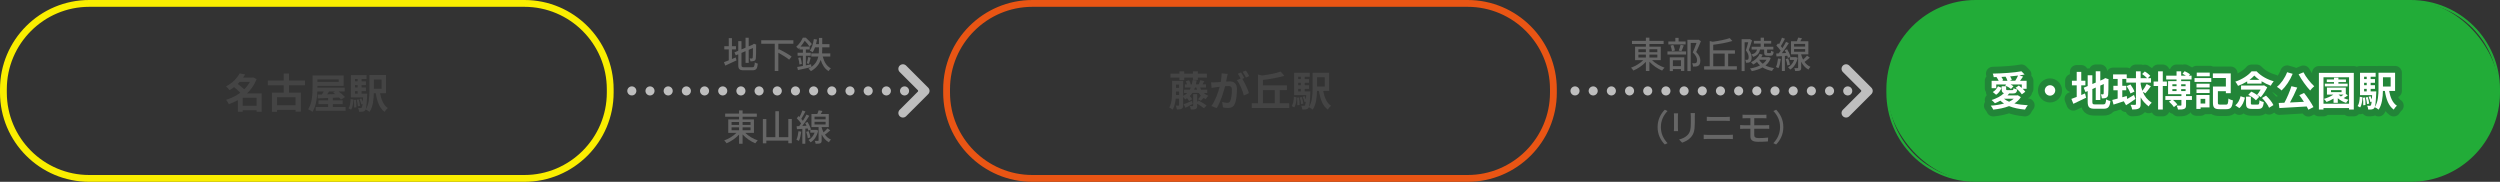 <svg xmlns="http://www.w3.org/2000/svg" viewBox="0 0 1100 80" id="a"><rect x="0" y="0" width="1100" height="80" fill="#333333" stroke="none"/><defs><style> .b, .c, .d { stroke: #bebebe; stroke-width: 4px; } .b, .c, .d, .e { fill: none; stroke-linecap: round; } .b, .d { stroke-miterlimit: 10; } .c, .e { stroke-linejoin: round; } .d { stroke-dasharray: 0 0 0 8; } .f { fill: #444; } .f, .g, .h, .i, .j, .k { stroke-width: 0px; } .g { fill: #22ac38; } .h { fill: #666; } .i { fill: #fff; } .j { fill: #faee00; } .k { fill: #e95514; } .e { stroke: #228538; stroke-width: 6px; } </style></defs><g><rect ry="38.779" rx="38.779" height="79" width="269" y=".5" x="830.5" class="g"/><path d="M1060.721,1c21.107,0,38.279,17.172,38.279,38.279v1.442c0,21.107-17.172,38.279-38.279,38.279h-191.442c-21.107,0-38.279-17.172-38.279-38.279v-1.442c0-21.107,17.172-38.279,38.279-38.279h191.442M1060.721,0h-191.442c-21.693,0-39.279,17.586-39.279,39.279v1.442c0,21.693,17.586,39.279,39.279,39.279h191.442c21.693,0,39.279-17.586,39.279-39.279v-1.442c0-21.693-17.586-39.279-39.279-39.279h0Z" class="g"/></g><g><line y2="40" x2="278" y1="40" x1="278" class="b"/><line y2="40" x2="401.999" y1="40" x1="286" class="d"/><line y2="40" x2="405.999" y1="40" x1="405.999" class="b"/></g><g><path d="M115.133,49.195h-2.232v-.72h-6.104v.702h-2.143v-5.114c-1.26.721-2.61,1.297-3.979,1.765-.252-.594-.793-1.477-1.243-1.908,2.251-.648,4.43-1.729,6.303-3.115-.721-.792-1.801-1.729-2.755-2.484-.612.486-1.278.937-1.999,1.368-.324-.522-1.026-1.314-1.513-1.675,2.953-1.566,4.934-3.763,5.979-5.726l2.412.45c-.27.469-.576.937-.9,1.404h4.088l.359-.107,1.477.773c-.918,2.467-2.376,4.574-4.177,6.284h6.428v8.103ZM105.482,36.016c-.289.306-.576.612-.883.918.954.702,2.106,1.603,2.863,2.377,1.008-.99,1.854-2.106,2.502-3.295h-4.482ZM112.9,46.549v-3.512h-6.104v3.512h6.104Z" class="f"/><path d="M127.173,37.528v3.223h5.204v8.372h-2.341v-.773h-8.139v.846h-2.251v-8.444h5.186v-3.223h-7.004v-2.089h7.004v-3.062h2.341v3.062h7.022v2.089h-7.022ZM130.036,42.785h-8.139v3.529h8.139v-3.529Z" class="f"/><path d="M152.051,47.07v1.693h-13.126v-1.693h5.456v-1.242h-4.249v-1.692h4.249v-1.026c-1.692.072-3.241.126-4.52.181l-.09-1.675,1.891-.036c.252-.414.522-.882.774-1.332h-2.81c-.107,2.935-.576,6.535-2.124,8.948-.414-.36-1.387-.9-1.909-1.099,1.783-2.772,1.927-6.823,1.927-9.687v-5.203h13.666v4.573h-11.523v.792h12.01v1.675h-2.7c1.062.773,2.214,1.729,2.845,2.448l-1.783,1.099c-.216-.271-.504-.576-.828-.883-.918.036-1.836.072-2.755.108v1.116h4.321v1.692h-4.321v1.242h5.6ZM139.663,34.936v1.116h9.363v-1.116h-9.363ZM144.812,40.247c-.288.432-.594.864-.882,1.26,1.135-.036,2.341-.071,3.547-.107-.288-.253-.594-.486-.882-.685l.774-.468h-2.558Z" class="f"/><path d="M153.36,47.665c.647-.954.882-2.503.954-4.087l1.188.216c-.108,1.692-.288,3.421-1.045,4.465l-1.098-.594ZM161.57,41.201s-.018.486-.036.72c-.18,4.321-.396,6.032-.828,6.572-.324.414-.63.559-1.08.63-.378.072-.973.072-1.62.055-.036-.522-.198-1.225-.45-1.675.504.054.918.054,1.134.054s.36-.036.486-.216c.145-.18.252-.648.36-1.62l-.559.216c-.107-.648-.468-1.603-.828-2.341l.864-.288c.216.45.45.973.612,1.458.036-.54.072-1.17.108-1.908h-5.33v-9.831h6.878v1.729h-2.196v1.045h1.908v1.62h-1.908v1.062h1.908v1.603h-1.908v1.116h2.484ZM156.602,43.884c.161,1.044.252,2.431.197,3.313l-.99.126c.055-.9,0-2.27-.126-3.331l.919-.108ZM156.205,34.755v1.045h1.152v-1.045h-1.152ZM157.357,37.42h-1.152v1.062h1.152v-1.062ZM156.205,41.201h1.152v-1.116h-1.152v1.116ZM157.825,43.704c.307.918.54,2.106.612,2.898l-.954.18c-.036-.773-.288-1.98-.559-2.916l.9-.162ZM167.225,41.021c.521,2.846,1.53,5.276,3.402,6.482-.468.396-1.098,1.188-1.386,1.729-2.269-1.639-3.313-4.537-3.907-8.211h-.847c-.054,2.72-.414,6.05-1.891,8.211-.342-.324-1.242-.864-1.71-1.062,1.53-2.286,1.656-5.636,1.656-8.246v-6.914h7.292v8.012h-2.61ZM164.506,34.989v4.087h3.385v-4.087h-3.385Z" class="f"/></g><g><path d="M529.61,40.905c.576.54,1.261.954,2.053,1.225-.378.342-.864,1.026-1.116,1.494-.342-.145-.666-.324-.973-.522-.432.486-.846.9-1.206,1.207l-1.225-.612c.379-.433.9-1.152,1.188-1.621-.324-.359-.612-.756-.882-1.17h-2.809c-.343.486-.702.937-1.135,1.351.45.432.864.99,1.044,1.422l-1.386.811c-.145-.36-.469-.847-.828-1.278-.271.18-.559.36-.864.522-.162-.271-.559-.757-.883-1.117v3.638c0,.828-.126,1.296-.612,1.584-.504.288-1.188.324-2.143.324-.054-.486-.27-1.225-.504-1.692.522.018,1.062.018,1.225.018.18,0,.233-.071.233-.252v-2.826h-1.477c-.18,1.729-.558,3.511-1.35,4.843-.307-.288-1.081-.773-1.495-.936,1.152-1.963,1.243-4.771,1.243-6.843v-4.897h4.879v6.608c.702-.342,1.297-.774,1.801-1.278h-1.404v-1.44h2.521c.162-.307.324-.612.45-.954h-2.593v-1.404h.9c-.126-.433-.324-.937-.559-1.333l1.477-.45c.342.522.666,1.225.738,1.692l-.288.091h.792c.145-.576.252-1.207.324-1.873l1.782.145c-.09.611-.197,1.188-.323,1.729h1.242c.216-.522.522-1.297.666-1.837l1.782.45c-.288.504-.558.99-.792,1.387h1.53v1.404h-2.574c.126.324.27.647.432.954h2.701v1.44h-1.585ZM518.934,34.153h-3.943v-1.729h3.943v-1.045h2.125v1.045h3.835v-1.045h2.143v1.045h3.997v1.729h-3.997v1.008h-2.143v-1.008h-3.835v1.08h-2.125v-1.08ZM518.789,41.806v-1.53h-1.35v.197c0,.414,0,.864-.019,1.333h1.368ZM517.439,37.232v1.422h1.35v-1.422h-1.35ZM524.821,45.749c-1.08.576-2.232,1.17-3.223,1.674l-.793-1.548c.955-.324,2.305-.9,3.655-1.495l.36,1.369ZM527.378,44.254c1.152.595,2.737,1.513,3.547,2.179l-1.206,1.188c-.63-.54-1.873-1.368-2.953-1.998v.882c0,.792-.126,1.17-.648,1.423-.521.252-1.206.252-2.143.252-.071-.45-.27-1.062-.468-1.513.504.018,1.062.018,1.242.018.181,0,.234-.054.234-.216v-5.041h1.782v3.402l.612-.576ZM526.729,39.465c-.126-.307-.233-.63-.342-.954h-.576c-.108.324-.234.647-.378.954h1.296Z" class="f"/><path d="M539.868,34.027c-.107.54-.252,1.206-.378,1.854.612-.036,1.135-.072,1.513-.072,1.908,0,3.259.847,3.259,3.439,0,2.124-.252,5.041-1.026,6.607-.594,1.261-1.585,1.656-2.953,1.656-.684,0-1.548-.126-2.16-.252l-.378-2.376c.684.197,1.729.378,2.196.378.612,0,1.062-.181,1.351-.774.486-1.026.738-3.205.738-4.987,0-1.44-.631-1.639-1.747-1.639-.288,0-.738.036-1.26.072-.685,2.736-2.017,7.004-3.674,9.65l-2.341-.937c1.747-2.358,2.989-5.995,3.655-8.462-.647.072-1.224.144-1.548.18-.522.09-1.459.216-2.017.307l-.217-2.449c.667.054,1.261.019,1.927,0,.559-.018,1.404-.072,2.323-.162.252-1.351.414-2.665.378-3.799l2.683.27c-.108.469-.234,1.045-.324,1.495ZM547.503,34.315l-.883.378c1.081,1.675,2.431,4.682,2.936,6.284l-2.287,1.044c-.468-1.999-1.746-5.168-3.024-6.752l1.62-.702c-.36-.685-.811-1.549-1.225-2.125l1.423-.594c.45.666,1.098,1.801,1.44,2.467ZM549.646,33.487l-1.423.612c-.378-.738-.954-1.801-1.458-2.485l1.44-.576c.468.685,1.134,1.818,1.44,2.449Z" class="f"/><path d="M567.249,45.425v2.088h-16.475v-2.088h2.736v-12.604l1.963.396c2.953-.396,6.014-1.008,8.013-1.711l1.62,1.855c-2.701.81-6.193,1.422-9.398,1.8v2.377h10.551v2.089h-3.187v5.798h4.177ZM555.708,45.425h5.167v-5.798h-5.167v5.798Z" class="f"/><path d="M568.36,46.667c.647-.954.882-2.503.954-4.087l1.188.216c-.108,1.692-.288,3.421-1.045,4.465l-1.098-.594ZM576.57,40.203s-.018.486-.036.72c-.18,4.321-.396,6.032-.828,6.572-.324.414-.63.559-1.08.63-.378.072-.973.072-1.62.055-.036-.522-.198-1.225-.45-1.675.504.054.918.054,1.134.054s.36-.036.486-.216c.145-.18.252-.648.36-1.62l-.559.216c-.107-.648-.468-1.603-.828-2.341l.864-.288c.216.45.45.973.612,1.458.036-.54.072-1.17.108-1.908h-5.33v-9.831h6.878v1.729h-2.196v1.045h1.908v1.62h-1.908v1.062h1.908v1.603h-1.908v1.116h2.484ZM571.602,42.886c.161,1.044.252,2.431.197,3.313l-.99.126c.055-.9,0-2.27-.126-3.331l.919-.108ZM571.205,33.757v1.045h1.152v-1.045h-1.152ZM572.357,36.422h-1.152v1.062h1.152v-1.062ZM571.205,40.203h1.152v-1.116h-1.152v1.116ZM572.825,42.706c.307.918.54,2.106.612,2.898l-.954.18c-.036-.773-.288-1.98-.559-2.916l.9-.162ZM582.225,40.022c.521,2.846,1.53,5.276,3.402,6.482-.468.396-1.098,1.188-1.386,1.729-2.269-1.639-3.313-4.537-3.907-8.211h-.847c-.054,2.72-.414,6.05-1.891,8.211-.342-.324-1.242-.864-1.71-1.062,1.53-2.286,1.656-5.636,1.656-8.246v-6.914h7.292v8.012h-2.61ZM579.506,33.991v4.087h3.385v-4.087h-3.385Z" class="f"/></g><g><g><path d="M889.17,42.76c-.72,1.116-1.674,2.017-2.845,2.755,1.747.432,3.764.685,5.906.792-.433.469-.954,1.332-1.225,1.908-2.629-.233-5.006-.72-7.022-1.53-2.07.811-4.465,1.278-6.95,1.549-.197-.486-.737-1.332-1.098-1.747,2.106-.144,4.104-.449,5.852-.936-.595-.378-1.135-.793-1.62-1.261-.793.433-1.603.828-2.396,1.135-.342-.378-1.044-1.099-1.476-1.423,2.088-.63,4.159-1.692,5.455-3.007-.792-.216-1.008-.756-1.008-1.782v-1.242h1.962v1.242c0,.414.126.45.721.45h1.891c.45,0,.576-.108.63-.847.396.234,1.116.469,1.639.559-.198,1.386-.702,1.765-2.035,1.765h-1.656l.108.035c-.216.271-.45.541-.702.793h4.177l.36-.055,1.332.847ZM878.349,38.816h-2.034v-3.277h3.097c-.233-.504-.576-1.08-.918-1.548l.198-.09c-.486.018-.973.036-1.459.036-.036-.45-.233-1.152-.414-1.549,4.43-.09,9.651-.433,12.604-1.026l1.405,1.423c-.702.144-1.477.27-2.287.396l1.62.504c-.45.667-.918,1.314-1.332,1.854h2.881v3.529h-1.729c.486.45.882.9,1.152,1.297l-1.53,1.152c-.522-.847-1.711-2.053-2.755-2.881l1.44-1.009c.414.307.864.685,1.296,1.062v-1.513h-4.897c.469.271.919.54,1.225.793l-1.08,1.188c-.54-.504-1.656-1.152-2.557-1.548l.396-.433h-4.321v1.639ZM876.818,40.491c1.026-.559,1.837-1.566,2.287-2.539l1.603.685c-.505,1.152-1.243,2.305-2.413,3.061l-1.477-1.206ZM883.282,35.539c-.162-.558-.486-1.242-.828-1.8-.612.036-1.225.071-1.837.107.343.486.667,1.045.774,1.459l-.54.233h2.431ZM881.752,43.444c.612.504,1.368.936,2.251,1.313.792-.378,1.477-.81,2.053-1.313h-4.304ZM886.703,35.539c.414-.63.919-1.566,1.243-2.286-1.099.144-2.27.252-3.476.36.324.54.612,1.116.721,1.566l-.955.359h2.467Z" class="i"/><path d="M904.308,39.789c0,1.26-1.045,2.305-2.305,2.305s-2.305-1.045-2.305-2.305,1.044-2.305,2.305-2.305,2.305,1.044,2.305,2.305Z" class="i"/><path d="M915.754,41.806c.558-.234,1.116-.469,1.656-.702l.486,1.891c-1.909.954-3.962,1.926-5.618,2.683l-.864-2.161c.648-.233,1.44-.54,2.341-.882v-5.077h-2.106v-2.035h2.106v-3.907h1.999v3.907h1.818v2.035h-1.818v4.249ZM925.368,45.946c.99,0,1.171-.414,1.333-2.25.449.324,1.278.666,1.872.774-.288,2.521-.918,3.385-3.024,3.385h-3.836c-2.431,0-3.133-.666-3.133-3.151v-4.627l-.972.414-.793-1.909,1.765-.738v-4.735h2.053v3.854l1.494-.63v-4.97h1.999v4.105l1.423-.612.378-.252.378-.252,1.494.521-.072.36c0,3.421-.035,5.582-.126,6.32-.054.828-.378,1.26-.918,1.494-.522.234-1.296.252-1.872.252-.055-.558-.217-1.351-.45-1.801.306.036.702.036.864.036.216,0,.324-.072.396-.396.036-.288.055-1.603.055-4.159l-1.549.684v6.356h-1.999v-5.492l-1.494.648v5.563c0,1.044.162,1.206,1.261,1.206h3.475Z" class="i"/><path d="M942.811,40.401c.81,1.98,1.998,3.475,3.942,4.807-.485.379-1.062,1.045-1.314,1.621-1.603-1.206-2.719-2.485-3.547-3.997v2.935c0,1.062-.216,1.639-.846,1.963-.631.359-1.53.45-2.881.45-.072-.576-.433-1.495-.738-2.071.9.036,1.729.036,1.998.036.288-.018.396-.107.396-.378v-9.417h-4.249v-1.62h-1.765v3.024h1.746v1.963h-1.746v3.079c.648-.198,1.296-.378,1.944-.576l.216,1.332c.919-.54,1.963-1.17,2.989-1.782l.648,1.765c-1.351.972-2.863,1.998-4.142,2.772l-.99-1.746c-1.603.54-3.205,1.044-4.52,1.458l-.558-2.034c.666-.162,1.477-.379,2.376-.612v-3.655h-1.891v-1.963h1.891v-3.024h-2.017v-1.98h6.014v1.656h4.052v-3.025h2.07v3.025h2.845c-.504-.576-1.422-1.314-2.196-1.837l1.188-1.116c.828.504,1.891,1.314,2.395,1.873l-1.08,1.08h1.404v1.944h-4.556v.648c.198,1.099.45,2.089.757,2.971.666-.846,1.44-2.07,1.872-3.007l1.873.99c-.774,1.099-1.692,2.323-2.396,3.097l-1.188-.647ZM937.391,41.121c-.271-.864-.973-2.232-1.656-3.223l1.656-.738c.702.973,1.477,2.251,1.765,3.133l-1.765.828Z" class="i"/><path d="M951.627,37.826v10.354h-2.07v-10.354h-1.963v-1.944h1.963v-4.483h2.07v4.483h1.801v1.944h-1.801ZM964.447,43.984h-2.593v2.269c0,.918-.162,1.386-.828,1.656-.63.288-1.53.288-2.719.288-.09-.54-.343-1.242-.595-1.746.738.018,1.549.018,1.801.018.234-.018.307-.072.307-.27v-2.215h-3.691c.72.612,1.494,1.404,1.908,1.962l-1.53,1.171c-.396-.685-1.368-1.675-2.143-2.395l1.044-.738h-2.646v-1.711h7.059v-.828h-5.87v-5.744h3.727v-.738h-4.555v-1.674h4.555v-1.909h2.035v1.909h2.089c-.486-.307-1.045-.612-1.495-.864l.937-1.099c.792.342,1.837.937,2.377,1.332l-.504.631h1.17v1.674h-4.573v.738h3.943v5.744h-1.801v.828h2.593v1.711ZM955.841,37.916h1.836v-.828h-1.836v.828ZM955.841,40.059h1.836v-.846h-1.836v.846ZM959.712,37.088v.828h1.944v-.828h-1.944ZM961.656,39.213h-1.944v.846h1.944v-.846Z" class="i"/><path d="M965.594,34.352h7.364v1.692h-7.364v-1.692ZM972.185,47.243h-3.926v.702h-1.854v-6.14h5.78v5.438ZM966.458,36.854h5.78v1.639h-5.78v-1.639ZM966.458,39.32h5.78v1.603h-5.78v-1.603ZM972.292,33.559h-5.726v-1.62h5.726v1.62ZM968.259,43.498v2.07h2.053v-2.07h-2.053ZM979.44,46.019c.811,0,.937-.414,1.062-2.665.468.343,1.404.702,1.98.828-.271,2.989-.847,3.854-2.881,3.854h-2.971c-2.233,0-2.936-.594-2.936-2.898v-7.059h5.69v-3.763h-5.727v-2.035h7.869v8.715h-2.143v-.882h-3.512v5.023c0,.756.145.882.99.882h2.575Z" class="i"/><path d="M983.522,46.36c1.188-.918,1.962-2.448,2.322-4.015l1.927.612c-.414,1.746-1.116,3.511-2.449,4.609l-1.8-1.207ZM988.762,35.81c-1.242.774-2.646,1.458-4.033,1.98-.252-.54-.756-1.368-1.188-1.854,2.917-.954,5.744-2.809,7.148-4.537h2.215c1.98,2.106,4.771,3.601,7.526,4.357-.486.558-.973,1.332-1.314,1.962-1.279-.468-2.719-1.17-4.033-1.962v1.044h-6.32v-.99ZM997.584,38.42c-.647,1.387-1.854,3.17-2.826,4.34-.414-.324-1.152-.774-1.657-1.009.559-.647,1.117-1.512,1.567-2.322h-8.607v-1.801h9.76l.342-.09,1.422.882ZM993.335,46.019c.63,0,.757-.234.828-1.908.414.342,1.314.666,1.891.792-.252,2.413-.81,3.025-2.521,3.025h-2.575c-2.179,0-2.7-.595-2.7-2.467v-2.917h2.124v2.898c0,.504.126.576.829.576h2.124ZM990.58,40.311c1.242.559,2.737,1.513,3.476,2.305l-1.459,1.513c-.648-.774-2.124-1.801-3.367-2.412l1.351-1.405ZM994.146,35.144c-.883-.612-1.656-1.261-2.251-1.891-.558.63-1.296,1.278-2.143,1.891h4.394ZM997.044,42.075c1.297,1.207,2.719,2.881,3.259,4.159l-1.908,1.188c-.468-1.242-1.818-3.024-3.115-4.303l1.765-1.045Z" class="i"/><path d="M1008.778,32.479c-1.152,2.827-3.043,5.618-4.88,7.328-.432-.45-1.494-1.26-2.052-1.603,1.854-1.458,3.547-3.925,4.483-6.428l2.448.702ZM1013.784,40.905c1.566,1.944,3.259,4.483,4.141,6.212l-2.232,1.17c-.18-.432-.433-.918-.738-1.44-4.321.288-8.858.559-12.027.702l-.288-2.25,2.503-.091c1.152-2.143,2.395-5.023,3.078-7.273l2.575.594c-.937,2.215-2.106,4.628-3.205,6.572,1.944-.09,4.052-.198,6.14-.307-.647-1.008-1.368-2.034-2.034-2.917l2.089-.972ZM1013.531,31.812c1.045,2.106,3.098,4.627,4.736,6.14-.559.45-1.387,1.278-1.801,1.873-1.692-1.819-3.764-4.664-5.078-7.131l2.143-.882Z" class="i"/><path d="M1035.673,32.064v16.133h-2.089v-.648h-11.253v.648h-2.017v-16.133h15.358ZM1033.584,45.641v-11.649h-11.253v11.649h11.253ZM1033.062,41.932c-.576.45-1.242.882-1.837,1.225.666.306,1.404.576,2.125.738-.36.323-.864.954-1.081,1.368-1.314-.433-2.61-1.152-3.637-2.035v2.017h-1.872v-1.872c-.991.612-2.053,1.116-3.079,1.494-.217-.342-.793-1.026-1.152-1.351,1.477-.432,3.007-1.08,4.159-1.891h-2.827v-3.078h8.301v2.79l.9.595ZM1032.954,38.006h-10.011v-1.206h4.015v-.685h-3.169v-1.152h3.169v-.756h1.945v.756h3.312v1.152h-3.312v.685h4.051v1.206ZM1025.644,40.545h4.646v-.9h-4.646v.9ZM1029.011,41.68c.288.27.612.54.99.792.378-.252.793-.559,1.171-.847h-2.106l-.055.055Z" class="i"/><path d="M1037.36,46.667c.647-.954.882-2.503.954-4.087l1.188.216c-.108,1.692-.288,3.421-1.045,4.465l-1.098-.594ZM1045.57,40.203s-.018.486-.036.72c-.18,4.321-.396,6.032-.828,6.572-.324.414-.63.559-1.08.63-.378.072-.973.072-1.62.055-.036-.522-.198-1.225-.45-1.675.504.054.918.054,1.134.054s.36-.036.486-.216c.145-.18.252-.648.36-1.62l-.559.216c-.107-.648-.468-1.603-.828-2.341l.864-.288c.216.45.45.973.612,1.458.036-.54.072-1.17.108-1.908h-5.33v-9.831h6.878v1.729h-2.196v1.045h1.908v1.62h-1.908v1.062h1.908v1.603h-1.908v1.116h2.484ZM1040.602,42.886c.161,1.044.252,2.431.197,3.313l-.99.126c.055-.9,0-2.27-.126-3.331l.919-.108ZM1040.205,33.757v1.045h1.152v-1.045h-1.152ZM1041.357,36.422h-1.152v1.062h1.152v-1.062ZM1040.205,40.203h1.152v-1.116h-1.152v1.116ZM1041.825,42.706c.307.918.54,2.106.612,2.898l-.954.18c-.036-.773-.288-1.98-.559-2.916l.9-.162ZM1051.225,40.022c.521,2.846,1.53,5.276,3.402,6.482-.468.396-1.098,1.188-1.386,1.729-2.269-1.639-3.313-4.537-3.907-8.211h-.847c-.054,2.72-.414,6.05-1.891,8.211-.342-.324-1.242-.864-1.71-1.062,1.53-2.286,1.656-5.636,1.656-8.246v-6.914h7.292v8.012h-2.61ZM1048.506,33.991v4.087h3.385v-4.087h-3.385Z" class="i"/></g><g><path d="M889.17,42.76c-.72,1.116-1.674,2.017-2.845,2.755,1.747.432,3.764.685,5.906.792-.433.469-.954,1.332-1.225,1.908-2.629-.233-5.006-.72-7.022-1.53-2.07.811-4.465,1.278-6.95,1.549-.197-.486-.737-1.332-1.098-1.747,2.106-.144,4.104-.449,5.852-.936-.595-.378-1.135-.793-1.62-1.261-.793.433-1.603.828-2.396,1.135-.342-.378-1.044-1.099-1.476-1.423,2.088-.63,4.159-1.692,5.455-3.007-.792-.216-1.008-.756-1.008-1.782v-1.242h1.962v1.242c0,.414.126.45.721.45h1.891c.45,0,.576-.108.63-.847.396.234,1.116.469,1.639.559-.198,1.386-.702,1.765-2.035,1.765h-1.656l.108.035c-.216.271-.45.541-.702.793h4.177l.36-.055,1.332.847ZM878.349,38.816h-2.034v-3.277h3.097c-.233-.504-.576-1.08-.918-1.548l.198-.09c-.486.018-.973.036-1.459.036-.036-.45-.233-1.152-.414-1.549,4.43-.09,9.651-.433,12.604-1.026l1.405,1.423c-.702.144-1.477.27-2.287.396l1.62.504c-.45.667-.918,1.314-1.332,1.854h2.881v3.529h-1.729c.486.45.882.9,1.152,1.297l-1.53,1.152c-.522-.847-1.711-2.053-2.755-2.881l1.44-1.009c.414.307.864.685,1.296,1.062v-1.513h-4.897c.469.271.919.54,1.225.793l-1.08,1.188c-.54-.504-1.656-1.152-2.557-1.548l.396-.433h-4.321v1.639ZM876.818,40.491c1.026-.559,1.837-1.566,2.287-2.539l1.603.685c-.505,1.152-1.243,2.305-2.413,3.061l-1.477-1.206ZM883.282,35.539c-.162-.558-.486-1.242-.828-1.8-.612.036-1.225.071-1.837.107.343.486.667,1.045.774,1.459l-.54.233h2.431ZM881.752,43.444c.612.504,1.368.936,2.251,1.313.792-.378,1.477-.81,2.053-1.313h-4.304ZM886.703,35.539c.414-.63.919-1.566,1.243-2.286-1.099.144-2.27.252-3.476.36.324.54.612,1.116.721,1.566l-.955.359h2.467Z" class="e"/><path d="M904.308,39.789c0,1.26-1.045,2.305-2.305,2.305s-2.305-1.045-2.305-2.305,1.044-2.305,2.305-2.305,2.305,1.044,2.305,2.305Z" class="e"/><path d="M915.754,41.806c.558-.234,1.116-.469,1.656-.702l.486,1.891c-1.909.954-3.962,1.926-5.618,2.683l-.864-2.161c.648-.233,1.44-.54,2.341-.882v-5.077h-2.106v-2.035h2.106v-3.907h1.999v3.907h1.818v2.035h-1.818v4.249ZM925.368,45.946c.99,0,1.171-.414,1.333-2.25.449.324,1.278.666,1.872.774-.288,2.521-.918,3.385-3.024,3.385h-3.836c-2.431,0-3.133-.666-3.133-3.151v-4.627l-.972.414-.793-1.909,1.765-.738v-4.735h2.053v3.854l1.494-.63v-4.97h1.999v4.105l1.423-.612.378-.252.378-.252,1.494.521-.072.36c0,3.421-.035,5.582-.126,6.32-.054.828-.378,1.26-.918,1.494-.522.234-1.296.252-1.872.252-.055-.558-.217-1.351-.45-1.801.306.036.702.036.864.036.216,0,.324-.072.396-.396.036-.288.055-1.603.055-4.159l-1.549.684v6.356h-1.999v-5.492l-1.494.648v5.563c0,1.044.162,1.206,1.261,1.206h3.475Z" class="e"/><path d="M942.811,40.401c.81,1.98,1.998,3.475,3.942,4.807-.485.379-1.062,1.045-1.314,1.621-1.603-1.206-2.719-2.485-3.547-3.997v2.935c0,1.062-.216,1.639-.846,1.963-.631.359-1.53.45-2.881.45-.072-.576-.433-1.495-.738-2.071.9.036,1.729.036,1.998.036.288-.018.396-.107.396-.378v-9.417h-4.249v-1.62h-1.765v3.024h1.746v1.963h-1.746v3.079c.648-.198,1.296-.378,1.944-.576l.216,1.332c.919-.54,1.963-1.17,2.989-1.782l.648,1.765c-1.351.972-2.863,1.998-4.142,2.772l-.99-1.746c-1.603.54-3.205,1.044-4.52,1.458l-.558-2.034c.666-.162,1.477-.379,2.376-.612v-3.655h-1.891v-1.963h1.891v-3.024h-2.017v-1.98h6.014v1.656h4.052v-3.025h2.07v3.025h2.845c-.504-.576-1.422-1.314-2.196-1.837l1.188-1.116c.828.504,1.891,1.314,2.395,1.873l-1.08,1.08h1.404v1.944h-4.556v.648c.198,1.099.45,2.089.757,2.971.666-.846,1.44-2.07,1.872-3.007l1.873.99c-.774,1.099-1.692,2.323-2.396,3.097l-1.188-.647ZM937.391,41.121c-.271-.864-.973-2.232-1.656-3.223l1.656-.738c.702.973,1.477,2.251,1.765,3.133l-1.765.828Z" class="e"/><path d="M951.627,37.826v10.354h-2.07v-10.354h-1.963v-1.944h1.963v-4.483h2.07v4.483h1.801v1.944h-1.801ZM964.447,43.984h-2.593v2.269c0,.918-.162,1.386-.828,1.656-.63.288-1.53.288-2.719.288-.09-.54-.343-1.242-.595-1.746.738.018,1.549.018,1.801.018.234-.018.307-.072.307-.27v-2.215h-3.691c.72.612,1.494,1.404,1.908,1.962l-1.53,1.171c-.396-.685-1.368-1.675-2.143-2.395l1.044-.738h-2.646v-1.711h7.059v-.828h-5.87v-5.744h3.727v-.738h-4.555v-1.674h4.555v-1.909h2.035v1.909h2.089c-.486-.307-1.045-.612-1.495-.864l.937-1.099c.792.342,1.837.937,2.377,1.332l-.504.631h1.17v1.674h-4.573v.738h3.943v5.744h-1.801v.828h2.593v1.711ZM955.841,37.916h1.836v-.828h-1.836v.828ZM955.841,40.059h1.836v-.846h-1.836v.846ZM959.712,37.088v.828h1.944v-.828h-1.944ZM961.656,39.213h-1.944v.846h1.944v-.846Z" class="e"/><path d="M965.594,34.352h7.364v1.692h-7.364v-1.692ZM972.185,47.243h-3.926v.702h-1.854v-6.14h5.78v5.438ZM966.458,36.854h5.78v1.639h-5.78v-1.639ZM966.458,39.32h5.78v1.603h-5.78v-1.603ZM972.292,33.559h-5.726v-1.62h5.726v1.62ZM968.259,43.498v2.07h2.053v-2.07h-2.053ZM979.44,46.019c.811,0,.937-.414,1.062-2.665.468.343,1.404.702,1.98.828-.271,2.989-.847,3.854-2.881,3.854h-2.971c-2.233,0-2.936-.594-2.936-2.898v-7.059h5.69v-3.763h-5.727v-2.035h7.869v8.715h-2.143v-.882h-3.512v5.023c0,.756.145.882.99.882h2.575Z" class="e"/><path d="M983.522,46.36c1.188-.918,1.962-2.448,2.322-4.015l1.927.612c-.414,1.746-1.116,3.511-2.449,4.609l-1.8-1.207ZM988.762,35.81c-1.242.774-2.646,1.458-4.033,1.98-.252-.54-.756-1.368-1.188-1.854,2.917-.954,5.744-2.809,7.148-4.537h2.215c1.98,2.106,4.771,3.601,7.526,4.357-.486.558-.973,1.332-1.314,1.962-1.279-.468-2.719-1.17-4.033-1.962v1.044h-6.32v-.99ZM997.584,38.42c-.647,1.387-1.854,3.17-2.826,4.34-.414-.324-1.152-.774-1.657-1.009.559-.647,1.117-1.512,1.567-2.322h-8.607v-1.801h9.76l.342-.09,1.422.882ZM993.335,46.019c.63,0,.757-.234.828-1.908.414.342,1.314.666,1.891.792-.252,2.413-.81,3.025-2.521,3.025h-2.575c-2.179,0-2.7-.595-2.7-2.467v-2.917h2.124v2.898c0,.504.126.576.829.576h2.124ZM990.58,40.311c1.242.559,2.737,1.513,3.476,2.305l-1.459,1.513c-.648-.774-2.124-1.801-3.367-2.412l1.351-1.405ZM994.146,35.144c-.883-.612-1.656-1.261-2.251-1.891-.558.63-1.296,1.278-2.143,1.891h4.394ZM997.044,42.075c1.297,1.207,2.719,2.881,3.259,4.159l-1.908,1.188c-.468-1.242-1.818-3.024-3.115-4.303l1.765-1.045Z" class="e"/><path d="M1008.778,32.479c-1.152,2.827-3.043,5.618-4.88,7.328-.432-.45-1.494-1.26-2.052-1.603,1.854-1.458,3.547-3.925,4.483-6.428l2.448.702ZM1013.784,40.905c1.566,1.944,3.259,4.483,4.141,6.212l-2.232,1.17c-.18-.432-.433-.918-.738-1.44-4.321.288-8.858.559-12.027.702l-.288-2.25,2.503-.091c1.152-2.143,2.395-5.023,3.078-7.273l2.575.594c-.937,2.215-2.106,4.628-3.205,6.572,1.944-.09,4.052-.198,6.14-.307-.647-1.008-1.368-2.034-2.034-2.917l2.089-.972ZM1013.531,31.812c1.045,2.106,3.098,4.627,4.736,6.14-.559.45-1.387,1.278-1.801,1.873-1.692-1.819-3.764-4.664-5.078-7.131l2.143-.882Z" class="e"/><path d="M1035.673,32.064v16.133h-2.089v-.648h-11.253v.648h-2.017v-16.133h15.358ZM1033.584,45.641v-11.649h-11.253v11.649h11.253ZM1033.062,41.932c-.576.45-1.242.882-1.837,1.225.666.306,1.404.576,2.125.738-.36.323-.864.954-1.081,1.368-1.314-.433-2.61-1.152-3.637-2.035v2.017h-1.872v-1.872c-.991.612-2.053,1.116-3.079,1.494-.217-.342-.793-1.026-1.152-1.351,1.477-.432,3.007-1.08,4.159-1.891h-2.827v-3.078h8.301v2.79l.9.595ZM1032.954,38.006h-10.011v-1.206h4.015v-.685h-3.169v-1.152h3.169v-.756h1.945v.756h3.312v1.152h-3.312v.685h4.051v1.206ZM1025.644,40.545h4.646v-.9h-4.646v.9ZM1029.011,41.68c.288.27.612.54.99.792.378-.252.793-.559,1.171-.847h-2.106l-.055.055Z" class="e"/><path d="M1037.36,46.667c.647-.954.882-2.503.954-4.087l1.188.216c-.108,1.692-.288,3.421-1.045,4.465l-1.098-.594ZM1045.57,40.203s-.018.486-.036.72c-.18,4.321-.396,6.032-.828,6.572-.324.414-.63.559-1.08.63-.378.072-.973.072-1.62.055-.036-.522-.198-1.225-.45-1.675.504.054.918.054,1.134.054s.36-.036.486-.216c.145-.18.252-.648.36-1.62l-.559.216c-.107-.648-.468-1.603-.828-2.341l.864-.288c.216.45.45.973.612,1.458.036-.54.072-1.17.108-1.908h-5.33v-9.831h6.878v1.729h-2.196v1.045h1.908v1.62h-1.908v1.062h1.908v1.603h-1.908v1.116h2.484ZM1040.602,42.886c.161,1.044.252,2.431.197,3.313l-.99.126c.055-.9,0-2.27-.126-3.331l.919-.108ZM1040.205,33.757v1.045h1.152v-1.045h-1.152ZM1041.357,36.422h-1.152v1.062h1.152v-1.062ZM1040.205,40.203h1.152v-1.116h-1.152v1.116ZM1041.825,42.706c.307.918.54,2.106.612,2.898l-.954.18c-.036-.773-.288-1.98-.559-2.916l.9-.162ZM1051.225,40.022c.521,2.846,1.53,5.276,3.402,6.482-.468.396-1.098,1.188-1.386,1.729-2.269-1.639-3.313-4.537-3.907-8.211h-.847c-.054,2.72-.414,6.05-1.891,8.211-.342-.324-1.242-.864-1.71-1.062,1.53-2.286,1.656-5.636,1.656-8.246v-6.914h7.292v8.012h-2.61ZM1048.506,33.991v4.087h3.385v-4.087h-3.385Z" class="e"/></g><g><path d="M889.17,42.76c-.72,1.116-1.674,2.017-2.845,2.755,1.747.432,3.764.685,5.906.792-.433.469-.954,1.332-1.225,1.908-2.629-.233-5.006-.72-7.022-1.53-2.07.811-4.465,1.278-6.95,1.549-.197-.486-.737-1.332-1.098-1.747,2.106-.144,4.104-.449,5.852-.936-.595-.378-1.135-.793-1.62-1.261-.793.433-1.603.828-2.396,1.135-.342-.378-1.044-1.099-1.476-1.423,2.088-.63,4.159-1.692,5.455-3.007-.792-.216-1.008-.756-1.008-1.782v-1.242h1.962v1.242c0,.414.126.45.721.45h1.891c.45,0,.576-.108.63-.847.396.234,1.116.469,1.639.559-.198,1.386-.702,1.765-2.035,1.765h-1.656l.108.035c-.216.271-.45.541-.702.793h4.177l.36-.055,1.332.847ZM878.349,38.816h-2.034v-3.277h3.097c-.233-.504-.576-1.08-.918-1.548l.198-.09c-.486.018-.973.036-1.459.036-.036-.45-.233-1.152-.414-1.549,4.43-.09,9.651-.433,12.604-1.026l1.405,1.423c-.702.144-1.477.27-2.287.396l1.62.504c-.45.667-.918,1.314-1.332,1.854h2.881v3.529h-1.729c.486.45.882.9,1.152,1.297l-1.53,1.152c-.522-.847-1.711-2.053-2.755-2.881l1.44-1.009c.414.307.864.685,1.296,1.062v-1.513h-4.897c.469.271.919.54,1.225.793l-1.08,1.188c-.54-.504-1.656-1.152-2.557-1.548l.396-.433h-4.321v1.639ZM876.818,40.491c1.026-.559,1.837-1.566,2.287-2.539l1.603.685c-.505,1.152-1.243,2.305-2.413,3.061l-1.477-1.206ZM883.282,35.539c-.162-.558-.486-1.242-.828-1.8-.612.036-1.225.071-1.837.107.343.486.667,1.045.774,1.459l-.54.233h2.431ZM881.752,43.444c.612.504,1.368.936,2.251,1.313.792-.378,1.477-.81,2.053-1.313h-4.304ZM886.703,35.539c.414-.63.919-1.566,1.243-2.286-1.099.144-2.27.252-3.476.36.324.54.612,1.116.721,1.566l-.955.359h2.467Z" class="i"/><path d="M904.308,39.789c0,1.26-1.045,2.305-2.305,2.305s-2.305-1.045-2.305-2.305,1.044-2.305,2.305-2.305,2.305,1.044,2.305,2.305Z" class="i"/><path d="M915.754,41.806c.558-.234,1.116-.469,1.656-.702l.486,1.891c-1.909.954-3.962,1.926-5.618,2.683l-.864-2.161c.648-.233,1.44-.54,2.341-.882v-5.077h-2.106v-2.035h2.106v-3.907h1.999v3.907h1.818v2.035h-1.818v4.249ZM925.368,45.946c.99,0,1.171-.414,1.333-2.25.449.324,1.278.666,1.872.774-.288,2.521-.918,3.385-3.024,3.385h-3.836c-2.431,0-3.133-.666-3.133-3.151v-4.627l-.972.414-.793-1.909,1.765-.738v-4.735h2.053v3.854l1.494-.63v-4.97h1.999v4.105l1.423-.612.378-.252.378-.252,1.494.521-.072.36c0,3.421-.035,5.582-.126,6.32-.054.828-.378,1.26-.918,1.494-.522.234-1.296.252-1.872.252-.055-.558-.217-1.351-.45-1.801.306.036.702.036.864.036.216,0,.324-.072.396-.396.036-.288.055-1.603.055-4.159l-1.549.684v6.356h-1.999v-5.492l-1.494.648v5.563c0,1.044.162,1.206,1.261,1.206h3.475Z" class="i"/><path d="M942.811,40.401c.81,1.98,1.998,3.475,3.942,4.807-.485.379-1.062,1.045-1.314,1.621-1.603-1.206-2.719-2.485-3.547-3.997v2.935c0,1.062-.216,1.639-.846,1.963-.631.359-1.53.45-2.881.45-.072-.576-.433-1.495-.738-2.071.9.036,1.729.036,1.998.036.288-.018.396-.107.396-.378v-9.417h-4.249v-1.62h-1.765v3.024h1.746v1.963h-1.746v3.079c.648-.198,1.296-.378,1.944-.576l.216,1.332c.919-.54,1.963-1.17,2.989-1.782l.648,1.765c-1.351.972-2.863,1.998-4.142,2.772l-.99-1.746c-1.603.54-3.205,1.044-4.52,1.458l-.558-2.034c.666-.162,1.477-.379,2.376-.612v-3.655h-1.891v-1.963h1.891v-3.024h-2.017v-1.98h6.014v1.656h4.052v-3.025h2.07v3.025h2.845c-.504-.576-1.422-1.314-2.196-1.837l1.188-1.116c.828.504,1.891,1.314,2.395,1.873l-1.08,1.08h1.404v1.944h-4.556v.648c.198,1.099.45,2.089.757,2.971.666-.846,1.44-2.07,1.872-3.007l1.873.99c-.774,1.099-1.692,2.323-2.396,3.097l-1.188-.647ZM937.391,41.121c-.271-.864-.973-2.232-1.656-3.223l1.656-.738c.702.973,1.477,2.251,1.765,3.133l-1.765.828Z" class="i"/><path d="M951.627,37.826v10.354h-2.07v-10.354h-1.963v-1.944h1.963v-4.483h2.07v4.483h1.801v1.944h-1.801ZM964.447,43.984h-2.593v2.269c0,.918-.162,1.386-.828,1.656-.63.288-1.53.288-2.719.288-.09-.54-.343-1.242-.595-1.746.738.018,1.549.018,1.801.018.234-.018.307-.072.307-.27v-2.215h-3.691c.72.612,1.494,1.404,1.908,1.962l-1.53,1.171c-.396-.685-1.368-1.675-2.143-2.395l1.044-.738h-2.646v-1.711h7.059v-.828h-5.87v-5.744h3.727v-.738h-4.555v-1.674h4.555v-1.909h2.035v1.909h2.089c-.486-.307-1.045-.612-1.495-.864l.937-1.099c.792.342,1.837.937,2.377,1.332l-.504.631h1.17v1.674h-4.573v.738h3.943v5.744h-1.801v.828h2.593v1.711ZM955.841,37.916h1.836v-.828h-1.836v.828ZM955.841,40.059h1.836v-.846h-1.836v.846ZM959.712,37.088v.828h1.944v-.828h-1.944ZM961.656,39.213h-1.944v.846h1.944v-.846Z" class="i"/><path d="M965.594,34.352h7.364v1.692h-7.364v-1.692ZM972.185,47.243h-3.926v.702h-1.854v-6.14h5.78v5.438ZM966.458,36.854h5.78v1.639h-5.78v-1.639ZM966.458,39.32h5.78v1.603h-5.78v-1.603ZM972.292,33.559h-5.726v-1.62h5.726v1.62ZM968.259,43.498v2.07h2.053v-2.07h-2.053ZM979.44,46.019c.811,0,.937-.414,1.062-2.665.468.343,1.404.702,1.98.828-.271,2.989-.847,3.854-2.881,3.854h-2.971c-2.233,0-2.936-.594-2.936-2.898v-7.059h5.69v-3.763h-5.727v-2.035h7.869v8.715h-2.143v-.882h-3.512v5.023c0,.756.145.882.99.882h2.575Z" class="i"/><path d="M983.522,46.36c1.188-.918,1.962-2.448,2.322-4.015l1.927.612c-.414,1.746-1.116,3.511-2.449,4.609l-1.8-1.207ZM988.762,35.81c-1.242.774-2.646,1.458-4.033,1.98-.252-.54-.756-1.368-1.188-1.854,2.917-.954,5.744-2.809,7.148-4.537h2.215c1.98,2.106,4.771,3.601,7.526,4.357-.486.558-.973,1.332-1.314,1.962-1.279-.468-2.719-1.17-4.033-1.962v1.044h-6.32v-.99ZM997.584,38.42c-.647,1.387-1.854,3.17-2.826,4.34-.414-.324-1.152-.774-1.657-1.009.559-.647,1.117-1.512,1.567-2.322h-8.607v-1.801h9.76l.342-.09,1.422.882ZM993.335,46.019c.63,0,.757-.234.828-1.908.414.342,1.314.666,1.891.792-.252,2.413-.81,3.025-2.521,3.025h-2.575c-2.179,0-2.7-.595-2.7-2.467v-2.917h2.124v2.898c0,.504.126.576.829.576h2.124ZM990.58,40.311c1.242.559,2.737,1.513,3.476,2.305l-1.459,1.513c-.648-.774-2.124-1.801-3.367-2.412l1.351-1.405ZM994.146,35.144c-.883-.612-1.656-1.261-2.251-1.891-.558.63-1.296,1.278-2.143,1.891h4.394ZM997.044,42.075c1.297,1.207,2.719,2.881,3.259,4.159l-1.908,1.188c-.468-1.242-1.818-3.024-3.115-4.303l1.765-1.045Z" class="i"/><path d="M1008.778,32.479c-1.152,2.827-3.043,5.618-4.88,7.328-.432-.45-1.494-1.26-2.052-1.603,1.854-1.458,3.547-3.925,4.483-6.428l2.448.702ZM1013.784,40.905c1.566,1.944,3.259,4.483,4.141,6.212l-2.232,1.17c-.18-.432-.433-.918-.738-1.44-4.321.288-8.858.559-12.027.702l-.288-2.25,2.503-.091c1.152-2.143,2.395-5.023,3.078-7.273l2.575.594c-.937,2.215-2.106,4.628-3.205,6.572,1.944-.09,4.052-.198,6.14-.307-.647-1.008-1.368-2.034-2.034-2.917l2.089-.972ZM1013.531,31.812c1.045,2.106,3.098,4.627,4.736,6.14-.559.45-1.387,1.278-1.801,1.873-1.692-1.819-3.764-4.664-5.078-7.131l2.143-.882Z" class="i"/><path d="M1035.673,32.064v16.133h-2.089v-.648h-11.253v.648h-2.017v-16.133h15.358ZM1033.584,45.641v-11.649h-11.253v11.649h11.253ZM1033.062,41.932c-.576.45-1.242.882-1.837,1.225.666.306,1.404.576,2.125.738-.36.323-.864.954-1.081,1.368-1.314-.433-2.61-1.152-3.637-2.035v2.017h-1.872v-1.872c-.991.612-2.053,1.116-3.079,1.494-.217-.342-.793-1.026-1.152-1.351,1.477-.432,3.007-1.08,4.159-1.891h-2.827v-3.078h8.301v2.79l.9.595ZM1032.954,38.006h-10.011v-1.206h4.015v-.685h-3.169v-1.152h3.169v-.756h1.945v.756h3.312v1.152h-3.312v.685h4.051v1.206ZM1025.644,40.545h4.646v-.9h-4.646v.9ZM1029.011,41.68c.288.27.612.54.99.792.378-.252.793-.559,1.171-.847h-2.106l-.055.055Z" class="i"/><path d="M1037.36,46.667c.647-.954.882-2.503.954-4.087l1.188.216c-.108,1.692-.288,3.421-1.045,4.465l-1.098-.594ZM1045.57,40.203s-.018.486-.036.72c-.18,4.321-.396,6.032-.828,6.572-.324.414-.63.559-1.08.63-.378.072-.973.072-1.62.055-.036-.522-.198-1.225-.45-1.675.504.054.918.054,1.134.054s.36-.036.486-.216c.145-.18.252-.648.36-1.62l-.559.216c-.107-.648-.468-1.603-.828-2.341l.864-.288c.216.45.45.973.612,1.458.036-.54.072-1.17.108-1.908h-5.33v-9.831h6.878v1.729h-2.196v1.045h1.908v1.62h-1.908v1.062h1.908v1.603h-1.908v1.116h2.484ZM1040.602,42.886c.161,1.044.252,2.431.197,3.313l-.99.126c.055-.9,0-2.27-.126-3.331l.919-.108ZM1040.205,33.757v1.045h1.152v-1.045h-1.152ZM1041.357,36.422h-1.152v1.062h1.152v-1.062ZM1040.205,40.203h1.152v-1.116h-1.152v1.116ZM1041.825,42.706c.307.918.54,2.106.612,2.898l-.954.18c-.036-.773-.288-1.98-.559-2.916l.9-.162ZM1051.225,40.022c.521,2.846,1.53,5.276,3.402,6.482-.468.396-1.098,1.188-1.386,1.729-2.269-1.639-3.313-4.537-3.907-8.211h-.847c-.054,2.72-.414,6.05-1.891,8.211-.342-.324-1.242-.864-1.71-1.062,1.53-2.286,1.656-5.636,1.656-8.246v-6.914h7.292v8.012h-2.61ZM1048.506,33.991v4.087h3.385v-4.087h-3.385Z" class="i"/></g></g><g><path d="M726.908,26.464c1.408,1.393,3.537,2.657,5.506,3.313-.368.304-.832.896-1.072,1.28-1.969-.801-4.098-2.257-5.603-3.906v4.098h-1.553v-4.033c-1.488,1.616-3.553,3.025-5.506,3.825-.24-.384-.688-.944-1.024-1.248,1.921-.688,4.002-1.937,5.378-3.329h-3.602v-5.923h4.754v-1.168h-6.114v-1.377h6.114v-1.425h1.553v1.425h6.259v1.377h-6.259v1.168h4.994v5.923h-3.825ZM720.89,22.958h3.297v-1.28h-3.297v1.28ZM720.89,25.327h3.297v-1.297h-3.297v1.297ZM725.739,21.678v1.28h3.489v-1.28h-3.489ZM729.229,24.03h-3.489v1.297h3.489v-1.297Z" class="h"/><path d="M733.688,22.622h8.195v1.36h-8.195v-1.36ZM741.676,19.533h-7.604v-1.297h3.073v-1.585h1.44v1.585h3.09v1.297ZM734.696,25.215h6.387v5.986h-1.456v-.8h-3.554v.864h-1.377v-6.051ZM735.657,22.526c-.064-.673-.32-1.713-.624-2.481l1.232-.272c.352.753.608,1.793.704,2.449l-1.312.305ZM736.073,26.527v2.577h3.554v-2.577h-3.554ZM738.65,22.254c.288-.688.624-1.809.8-2.562l1.409.32c-.353.896-.704,1.889-1.024,2.545l-1.185-.304ZM748.398,18.124c-.624,1.521-1.393,3.361-2.081,4.754,1.473,1.457,1.825,2.705,1.825,3.794,0,1.072-.24,1.824-.816,2.209-.305.208-.656.319-1.073.384-.368.048-.864.032-1.312.032-.016-.433-.16-1.057-.399-1.473.416.032.8.048,1.088.032.256-.017.465-.064.641-.177.32-.191.432-.607.432-1.185,0-.928-.416-2.097-1.889-3.425.576-1.249,1.201-2.93,1.649-4.178h-2.546v12.373h-1.456v-13.766h4.594l.24-.064,1.104.688Z" class="h"/><path d="M764.222,29.169v1.456h-14.405v-1.456h2.465v-11.108l1.377.304c2.736-.384,5.634-.96,7.427-1.601l1.137,1.265c-2.289.736-5.49,1.296-8.403,1.664v2.449h9.556v1.457h-2.993v5.57h3.841ZM753.818,29.169h5.042v-5.57h-5.042v5.57Z" class="h"/><path d="M770.891,17.756c-.416,1.329-.944,3.01-1.425,4.258,1.024,1.265,1.248,2.369,1.248,3.329,0,.913-.191,1.585-.64,1.905-.24.176-.528.271-.832.32-.289.031-.657.031-1.009.031-.016-.384-.128-.944-.336-1.296.304.032.56.032.768.016.16,0,.32-.032.448-.128.208-.16.288-.561.288-1.024-.016-.8-.239-1.841-1.216-2.993.368-1.072.752-2.497,1.04-3.586h-1.601v12.678h-1.312v-14.021h3.377l.225-.049.977.561ZM779.134,25.503c-.433,1.297-1.185,2.401-2.321,3.313,1.072.544,2.337.929,3.762,1.152-.304.288-.704.881-.896,1.265-1.584-.32-2.961-.832-4.113-1.568-1.28.704-2.85,1.265-4.771,1.633-.16-.368-.527-.864-.816-1.152,1.777-.305,3.266-.769,4.435-1.361-.513-.448-.944-.944-1.345-1.521-.513.448-1.072.816-1.648,1.137-.208-.272-.688-.784-.993-1.009,1.665-.8,3.122-2.064,3.81-3.665l1.345.336c-.176.384-.368.736-.608,1.089h2.978l.24-.064.944.416ZM774.684,19.196h-2.977v-1.216h2.977v-1.409h1.457v1.409h3.186v1.216h-3.186v1.361h4.13v1.232h-2.754v1.2c0,.304.049.352.385.352h.977c.288,0,.352-.128.399-1.008.24.176.769.384,1.137.448-.144,1.376-.496,1.729-1.36,1.729h-1.36c-1.201,0-1.457-.353-1.457-1.521v-1.2h-1.824c-.305,1.521-1.024,2.577-3.042,3.233-.144-.32-.496-.833-.768-1.041,1.664-.432,2.257-1.152,2.497-2.192h-2.386v-1.232h3.97v-1.361ZM774.027,26.352c.4.656.944,1.232,1.585,1.713.736-.528,1.28-1.121,1.665-1.777h-3.186l-.064.064Z" class="h"/><path d="M783.562,25.936c-.209,1.504-.545,3.057-1.041,4.065-.24-.16-.8-.416-1.088-.528.464-.96.752-2.385.896-3.745l1.233.208ZM785.338,24.606v6.643h-1.312v-6.546c-.864.048-1.665.111-2.369.144l-.144-1.296,1.12-.064c.271-.353.576-.752.864-1.168-.464-.721-1.232-1.585-1.905-2.258l.753-.992c.144.128.288.272.432.416.496-.896,1.009-2.049,1.297-2.913l1.312.48c-.561,1.089-1.248,2.369-1.824,3.249.271.305.512.593.704.864.608-.944,1.185-1.937,1.584-2.753l1.232.561c-.896,1.425-2.049,3.121-3.089,4.449l1.889-.111c-.176-.416-.4-.833-.608-1.201l1.057-.448c.656,1.057,1.28,2.434,1.488,3.313l-1.136.528c-.064-.288-.16-.608-.288-.977l-1.057.08ZM786.778,25.68c.368.88.704,2.032.801,2.785l-1.137.352c-.064-.769-.368-1.921-.736-2.817l1.072-.319ZM791.004,25.455c-.561,2.529-1.776,4.242-3.345,5.17-.192-.304-.641-.816-.929-1.024,1.185-.64,2.145-1.729,2.688-3.217h-1.889v-1.232h2.449l.208-.032.816.336ZM796.318,25.359c-.753.656-1.601,1.36-2.337,1.889.64.88,1.488,1.664,2.625,2.161-.272.256-.704.832-.896,1.2-1.505-.801-2.513-2.113-3.186-3.474v2.625c0,.673-.096,1.057-.56,1.265-.448.208-1.104.224-2.081.224-.048-.368-.225-.928-.385-1.28.641.017,1.249.017,1.441,0,.191,0,.239-.048.239-.224v-5.826h-3.137v-5.747h2.561c.225-.528.465-1.152.593-1.633l1.681.289c-.24.464-.496.928-.736,1.344h3.537v5.747h-3.153v.111c.192.736.465,1.489.833,2.209.64-.56,1.312-1.232,1.744-1.761l1.217.881ZM789.388,20.493h4.882v-1.152h-4.882v1.152ZM789.388,22.75h4.882v-1.152h-4.882v1.152Z" class="h"/><path d="M732.51,48.268l1.217.576c-1.745,1.824-2.945,4.13-2.945,7.075s1.2,5.25,2.945,7.074l-1.217.576c-1.824-1.841-3.169-4.401-3.169-7.65s1.345-5.811,3.169-7.651Z" class="h"/><path d="M738.282,51.053v5.362c0,.416.032.976.064,1.296h-1.841c.016-.271.063-.832.063-1.296v-5.362c0-.288-.016-.849-.063-1.185h1.841c-.032.336-.064.736-.064,1.185ZM745.709,51.213v2.849c0,3.666-.576,5.026-1.761,6.371-1.04,1.216-2.657,1.952-3.825,2.337l-1.329-1.393c1.521-.385,2.85-.992,3.842-2.081,1.121-1.28,1.329-2.529,1.329-5.33v-2.753c0-.576-.048-1.057-.097-1.473h1.905c-.032.416-.064.896-.064,1.473Z" class="h"/><path d="M751.449,59.36h9.412c.512,0,1.089-.032,1.601-.097v1.937c-.528-.048-1.152-.079-1.601-.079h-9.412c-.592,0-1.248.031-1.824.079v-1.937c.592.048,1.232.097,1.824.097ZM752.698,51.469h6.755c.607,0,1.232-.032,1.664-.08v1.825c-.448-.032-1.12-.049-1.664-.049h-6.739c-.576,0-1.2.017-1.713.049v-1.825c.528.048,1.169.08,1.697.08Z" class="h"/><path d="M768.202,50.524h7.651c.528,0,1.009-.016,1.377-.064v1.601c-.4-.016-.801-.048-1.377-.048h-3.985v3.09h5.154c.336,0,1.04-.032,1.424-.064l.017,1.633c-.416-.032-1.057-.032-1.409-.032h-5.186v2.865c0,.849.561,1.249,1.953,1.249,1.473,0,2.833-.064,4.161-.225l-.096,1.713c-1.169.08-2.817.144-4.338.144-2.642,0-3.377-.928-3.377-2.368v-3.378h-2.897c-.433,0-1.152.032-1.617.064v-1.681c.448.048,1.152.08,1.617.08h2.897v-3.09h-1.97c-.56,0-1.04.017-1.488.048v-1.601c.448.032.929.064,1.488.064Z" class="h"/><path d="M781.497,63.569l-1.216-.576c1.744-1.824,2.944-4.13,2.944-7.074s-1.2-5.251-2.944-7.075l1.216-.576c1.825,1.841,3.17,4.401,3.17,7.651s-1.345,5.81-3.17,7.65Z" class="h"/></g><g><path d="M322.05,25.968c.544-.24,1.12-.48,1.664-.705l.337,1.312c-1.681.816-3.506,1.649-4.931,2.289l-.576-1.504c.576-.192,1.312-.48,2.113-.816v-4.803h-1.969v-1.408h1.969v-3.554h1.393v3.554h1.776v1.408h-1.776v4.227ZM330.949,29.601c.88,0,1.04-.4,1.169-2.145.336.224.912.464,1.312.544-.209,2.209-.656,2.93-2.401,2.93h-3.665c-1.97,0-2.529-.496-2.529-2.417v-4.626l-1.104.464-.561-1.312,1.665-.704v-4.242h1.408v3.649l1.793-.752v-4.401h1.393v3.81l1.744-.736.289-.225.256-.208,1.04.4-.063.256c0,2.978-.032,5.154-.129,5.778-.079.673-.352,1.024-.848,1.152-.433.16-1.072.177-1.537.177-.048-.385-.176-.944-.336-1.265.336.016.769.016.929.016.208,0,.352-.063.416-.384.063-.32.096-1.809.096-4.242l-1.856.801v5.746h-1.393v-5.154l-1.793.769v5.25c0,.896.176,1.072,1.2,1.072h3.506Z" class="h"/><path d="M342.468,19.244v2.706l.271-.32c1.825.88,4.338,2.305,5.57,3.265l-1.088,1.361c-1.024-.865-3.025-2.113-4.754-3.073v8.051h-1.585v-11.989h-5.938v-1.521h14.134v1.521h-6.61Z" class="h"/><path d="M362.005,24.879c.592,2.337,1.745,4.258,3.569,5.187-.336.271-.784.848-.992,1.232-1.697-1.009-2.785-2.737-3.474-4.914-.656,1.809-1.904,3.553-4.306,4.93-.224-.304-.704-.832-1.057-1.104.4-.208.784-.432,1.121-.656-2.033.464-4.162.929-5.778,1.28l-.32-1.36c.704-.112,1.568-.272,2.513-.464v-4.498h-2.337v-1.297h2.337v-1.456h-1.536v-.704c-.16.144-.32.304-.497.464-.191-.304-.64-.752-.912-.944,1.393-1.185,2.385-2.753,2.897-4.002h1.312c.929.833,2.097,2.001,2.657,2.817l-.961,1.104h.017v1.265h-1.681v1.456h2.16v1.297h-2.16v4.242l2.305-.465.128,1.169c1.889-1.329,2.705-2.962,3.058-4.578h-3.105v-1.377h3.313c.048-.624.063-1.232.063-1.809v-.88h-1.729c-.288.832-.64,1.584-1.024,2.177-.271-.208-.896-.561-1.248-.704.896-1.232,1.456-3.138,1.761-5.106l1.376.225c-.111.688-.256,1.376-.432,2.017h1.296v-2.737h1.44v2.737h3.186v1.393h-3.186v.88c0,.576-.016,1.185-.063,1.809h3.617v1.377h-3.329ZM352.193,25.231c.304.944.56,2.112.624,2.896l-1.057.272c-.032-.784-.272-2.001-.544-2.913l.977-.256ZM356.194,20.493c-.448-.704-1.328-1.793-2.112-2.562-.465.785-1.057,1.681-1.825,2.562h3.938ZM354.978,27.856c.24-.753.513-1.953.625-2.754l1.12.288c-.272.929-.561,2.001-.8,2.722l-.945-.256Z" class="h"/><path d="M327.908,58.464c1.408,1.393,3.537,2.657,5.506,3.313-.368.304-.832.896-1.072,1.28-1.969-.801-4.098-2.257-5.603-3.906v4.098h-1.553v-4.033c-1.488,1.616-3.553,3.025-5.506,3.825-.24-.384-.688-.944-1.024-1.248,1.921-.688,4.002-1.937,5.378-3.329h-3.602v-5.923h4.754v-1.168h-6.114v-1.377h6.114v-1.425h1.553v1.425h6.259v1.377h-6.259v1.168h4.994v5.923h-3.825ZM321.89,54.958h3.297v-1.28h-3.297v1.28ZM321.89,57.327h3.297v-1.297h-3.297v1.297ZM326.739,53.678v1.28h3.489v-1.28h-3.489ZM330.229,56.03h-3.489v1.297h3.489v-1.297Z" class="h"/><path d="M348.39,52.349v10.677h-1.536v-1.152h-9.668v1.185h-1.521v-10.677h1.521v7.972h3.97v-11.413h1.568v11.413h4.13v-8.004h1.536Z" class="h"/><path d="M352.562,57.936c-.209,1.504-.545,3.057-1.041,4.065-.24-.16-.8-.416-1.088-.528.464-.96.752-2.385.896-3.745l1.233.208ZM354.338,56.606v6.643h-1.312v-6.546c-.864.048-1.665.111-2.369.144l-.144-1.296,1.12-.064c.271-.353.576-.752.864-1.168-.464-.721-1.232-1.585-1.905-2.258l.753-.992c.144.128.288.272.432.416.496-.896,1.009-2.049,1.297-2.913l1.312.48c-.561,1.089-1.248,2.369-1.824,3.249.271.305.512.593.704.864.608-.944,1.185-1.937,1.584-2.753l1.232.561c-.896,1.425-2.049,3.121-3.089,4.449l1.889-.111c-.176-.416-.4-.833-.608-1.201l1.057-.448c.656,1.057,1.28,2.434,1.488,3.313l-1.136.528c-.064-.288-.16-.608-.288-.977l-1.057.08ZM355.778,57.68c.368.88.704,2.032.801,2.785l-1.137.352c-.064-.769-.368-1.921-.736-2.817l1.072-.319ZM360.004,57.455c-.561,2.529-1.776,4.242-3.345,5.17-.192-.304-.641-.816-.929-1.024,1.185-.64,2.145-1.729,2.688-3.217h-1.889v-1.232h2.449l.208-.032.816.336ZM365.318,57.359c-.753.656-1.601,1.36-2.337,1.889.64.88,1.488,1.664,2.625,2.161-.272.256-.704.832-.896,1.2-1.505-.801-2.513-2.113-3.186-3.474v2.625c0,.673-.096,1.057-.56,1.265-.448.208-1.104.224-2.081.224-.048-.368-.225-.928-.385-1.28.641.017,1.249.017,1.441,0,.191,0,.239-.048.239-.224v-5.826h-3.137v-5.747h2.561c.225-.528.465-1.152.593-1.633l1.681.289c-.24.464-.496.928-.736,1.344h3.537v5.747h-3.153v.111c.192.736.465,1.489.833,2.209.64-.56,1.312-1.232,1.744-1.761l1.217.881ZM358.388,52.493h4.882v-1.152h-4.882v1.152ZM358.388,54.75h4.882v-1.152h-4.882v1.152Z" class="h"/></g><path d="M230.721,3c20.004,0,36.279,16.275,36.279,36.279v1.442c0,20.004-16.275,36.279-36.279,36.279H39.279c-20.004,0-36.279-16.275-36.279-36.279v-1.442C3,19.275,19.275,3,39.279,3h191.442M230.721,0H39.279C17.586,0,0,17.586,0,39.279v1.442c0,21.693,17.586,39.279,39.279,39.279h191.442c21.693,0,39.279-17.586,39.279-39.279v-1.442c0-21.693-17.586-39.279-39.279-39.279h0Z" class="j"/><path d="M645.721,3c20.004,0,36.279,16.275,36.279,36.279v1.442c0,20.004-16.275,36.279-36.279,36.279h-191.442c-20.004,0-36.279-16.275-36.279-36.279v-1.442c0-20.004,16.275-36.279,36.279-36.279h191.442M645.721,0h-191.442c-21.693,0-39.279,17.586-39.279,39.279v1.442c0,21.693,17.586,39.279,39.279,39.279h191.442c21.693,0,39.279-17.586,39.279-39.279v-1.442c0-21.693-17.586-39.279-39.279-39.279h0Z" class="k"/><polyline points="397.278 30.278 406.999 40 397.278 49.722" class="c"/><g><line y2="40" x2="693" y1="40" x1="693" class="b"/><line y2="40" x2="816.999" y1="40" x1="701" class="d"/><line y2="40" x2="820.999" y1="40" x1="820.999" class="b"/></g><polyline points="812.278 30.278 821.999 40 812.278 49.722" class="c"/></svg>